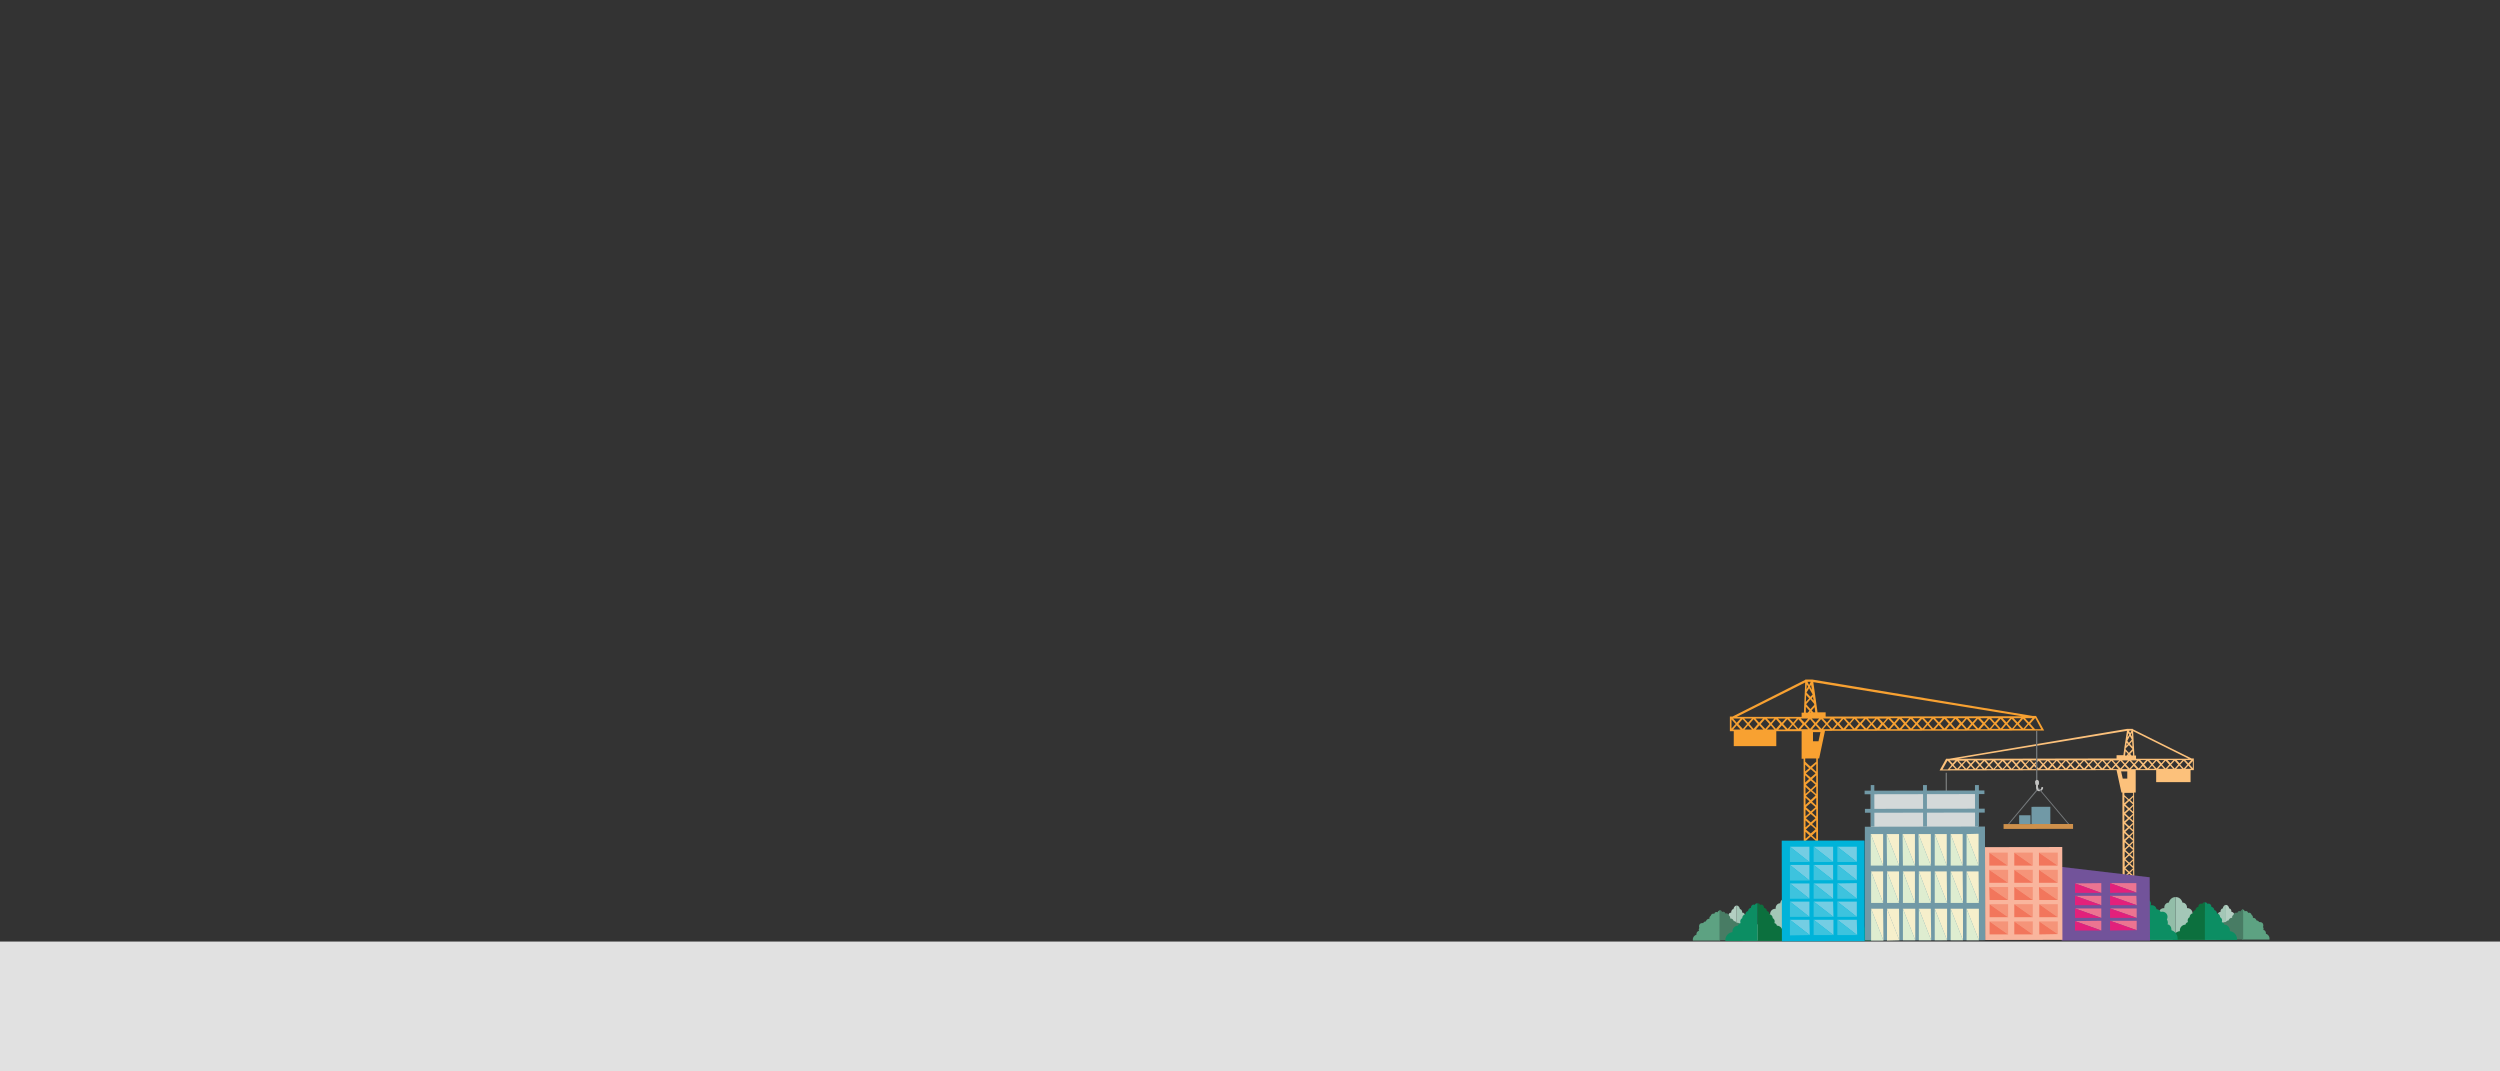 <?xml version="1.0" encoding="utf-8"?>
<!-- Generator: Adobe Illustrator 20.1.0, SVG Export Plug-In . SVG Version: 6.00 Build 0)  -->
<svg version="1.1" xmlns="http://www.w3.org/2000/svg" xmlns:xlink="http://www.w3.org/1999/xlink" x="0px" y="0px"
	 viewBox="0 0 770 330" style="enable-background:new 0 0 770 330;" xml:space="preserve">
<rect x="0" y="0" width="770" height="330" fill="#333333" stroke="none"/>
<style type="text/css">
	.st0{fill:#808080;}
	.st1{fill:#B8B8B8;}
	.st2{fill:#A9A9A9;}
	.st3{fill:#B3B3B3;}
	.st4{fill:#CCCCCC;}
	.st5{fill:#ABABAB;}
	.st6{fill:#999999;}
	.st7{fill:#BFBFBF;}
	.st8{fill:#A7A7A7;}
	.st9{fill:none;stroke:#999999;stroke-width:0.422;}
	.st10{fill:none;stroke:#999999;stroke-width:0.422;stroke-linecap:round;}
	.st11{fill:none;stroke:#B3B3B3;stroke-width:0.422;}
	.st12{fill:none;stroke:#B3B3B3;stroke-width:0.422;stroke-linecap:round;}
	.st13{fill:#FFFFFF;}
	.st14{fill:#E6E6E7;}
	.st15{fill:none;stroke:#CCCCCC;stroke-width:0.844;stroke-linecap:round;stroke-linejoin:round;}
	.st16{fill:none;stroke:#CCCCCC;stroke-width:1.266;}
	.st17{fill:none;stroke:#CCCCCC;stroke-width:1.266;stroke-linecap:round;stroke-linejoin:round;}
	.st18{fill:#6D6E71;}
	.st19{fill:#FFE539;}
	.st20{fill:#BCBEC0;}
	.st21{fill:#FFF0A4;}
	.st22{fill:#A81D16;}
	.st23{fill:#6D0803;}
	.st24{fill:#560803;}
	.st25{fill:#ED1C24;}
	.st26{fill:#353535;}
	.st27{fill:#4D4D4D;}
	.st28{fill:#666666;}
	.st29{fill:#E1E1E1;}
	.st30{fill:#005399;}
	.st31{fill:#DFD7D0;}
	.st32{fill:#D8CFC6;}
	.st33{fill:#A7937E;}
	.st34{fill:#B0D0DC;}
	.st35{fill:#A7A9AC;}
	.st36{fill:#253F53;}
	.st37{fill:#408CAA;}
	.st38{fill:#808285;}
	.st39{fill:#D7FFFF;}
	.st40{fill:#FCC17B;}
	.st41{fill:#8E9191;}
	.st42{fill:#75797B;}
	.st43{fill:#C2C2C1;}
	.st44{fill:#52575A;}
	.st45{fill:#CE904B;}
	.st46{fill:#A4C7B7;}
	.st47{fill:#92BDA8;}
	.st48{fill:#B3CFC2;}
	.st49{fill:#5DA282;}
	.st50{fill:#487C64;}
	.st51{fill:#0C703E;}
	.st52{fill:#0C8E63;}
	.st53{fill:#72539A;}
	.st54{fill:#EC7491;}
	.st55{fill:#E3207B;}
	.st56{fill:#F9B59D;}
	.st57{fill:#F59479;}
	.st58{fill:#F2765C;}
	.st59{fill:#D4D9D9;}
	.st60{fill:#7199A6;}
	.st61{fill:#F6EFCB;}
	.st62{fill:#DEEDD0;}
	.st63{fill:#F8A131;}
	.st64{fill:#00B3D9;}
	.st65{fill:#74CDE3;}
	.st66{fill:#3DC3DE;}
</style>
<g id="Linjer_og_bakgrunnsfarge">
	<g>
		<polygon class="st29" points="0,310.2 0,330 770,330 770,310.2 770,290 0,290 		"/>
	</g>
</g>
<g id="Illustrasjoner">
	<g>
		<path class="st40" d="M651.4,286.9l-2.2,0l0,2.5l13.2,0l0-2.5l-2.2,0l0-1.7l-1.5,0l0-1.1l-1.3,0l-0.1-40l0.5,0l0-6.9l6.3,0l0,3.7
			l10.6,0l0-3.7l1,0l0-3.6l-0.7,0l-18.1-9l0-0.1l-1.8,0l0,0l-54.8,9.2l-0.9,0l-2,3.6l54.5-0.1l1.5,6.9l0.3,0l0.1,40l-1.1,0l0,1.1
			l-1.5,0L651.4,286.9z M653.3,237.6l1.9,0l0,2.2l-1.4,0L653.3,237.6z M655.7,229.5l1.1,1.2l-1.1,1.2l-1-1.1l0-0.3L655.7,229.5z
			 M654.9,229.7l0.1-0.9l0.4,0.4L654.9,229.7z M654.5,232.7l0.2-1.3l0.7,0.8l-0.4,0.5L654.5,232.7z M655.4,234.2l-0.9,1l-0.9-1
			l0.3,0L655.4,234.2z M655.7,232.5l0.1,0.1l-0.3,0L655.7,232.5z M655.9,234.3l1.1,1.2l-1.1,1.2l-1.1-1.2L655.9,234.3z M655.4,236.9
			l-1.9,0l0.9-1L655.4,236.9z M653.1,236.7l-1.1-1.2l1.1-1.2l1.1,1.2L653.1,236.7z M651.7,235.2l-0.9-1l1.9,0L651.7,235.2z
			 M650.7,236.9l0.9-1l0.9,1L650.7,236.9z M650.3,236.7l-1.1-1.2l1.1-1.2l1.1,1.2L650.3,236.7z M648.9,235.2l-0.9-1l1.9,0
			L648.9,235.2z M648,236.9l0.9-1l0.9,1L648,236.9z M647.5,236.7l-1.1-1.2l1.1-1.2l1.1,1.2L647.5,236.7z M646.1,235.2l-0.9-1l1.9,0
			L646.1,235.2z M645.2,236.9l0.9-1l0.9,1L645.2,236.9z M644.7,236.7l-1.1-1.2l1.1-1.2l1.1,1.2L644.7,236.7z M643.3,235.2l-0.9-1
			l1.9,0L643.3,235.2z M642.4,236.9l0.9-1l0.9,1L642.4,236.9z M641.9,236.7l-1.1-1.2l1.1-1.2l1.1,1.2L641.9,236.7z M640.5,235.2
			l-0.9-1l1.9,0L640.5,235.2z M639.6,236.9l0.9-1l0.9,1L639.6,236.9z M639.1,236.7l-1.1-1.2l1.1-1.2l1.1,1.2L639.1,236.7z
			 M637.7,235.2l-0.9-1l1.9,0L637.7,235.2z M636.8,236.9l0.9-1l0.9,1L636.8,236.9z M636.3,236.7l-1.1-1.2l1.1-1.2l1.1,1.2
			L636.3,236.7z M634.9,235.2l-0.9-1l1.9,0L634.9,235.2z M634,236.9l0.9-1l0.9,1L634,236.9z M633.5,236.7l-1.1-1.2l1.1-1.2l1.1,1.2
			L633.5,236.7z M632.1,235.2l-0.9-1l1.9,0L632.1,235.2z M631.2,236.9l0.9-1l0.9,1L631.2,236.9z M630.7,236.7l-1.1-1.2l1.1-1.2
			l1.1,1.2L630.7,236.7z M629.3,235.2l-0.9-1l1.9,0L629.3,235.2z M628.4,236.9l0.9-1l0.9,1L628.4,236.9z M627.9,236.7l-1.1-1.2
			l1.1-1.2l1.1,1.2L627.9,236.7z M626.5,235.2l-0.9-1l1.9,0L626.5,235.2z M625.6,236.9l0.9-1l0.9,1L625.6,236.9z M625.1,236.7
			l-1.1-1.2l1.1-1.2l1.1,1.2L625.1,236.7z M623.8,235.2l-0.9-1l1.9,0L623.8,235.2z M622.8,236.9l0.9-1l0.9,1L622.8,236.9z
			 M622.4,236.8l-1.1-1.2l1.1-1.2l1.1,1.2L622.4,236.8z M621,235.2l-0.9-1l1.9,0L621,235.2z M620,236.9l0.9-1l0.9,1L620,236.9z
			 M619.6,236.8l-1.1-1.2l1.1-1.2l1.1,1.2L619.6,236.8z M618.2,235.2l-0.9-1l1.9,0L618.2,235.2z M617.2,236.9l0.9-1l0.9,1
			L617.2,236.9z M616.8,236.8l-1.1-1.2l1.1-1.2l1.1,1.2L616.8,236.8z M615.4,235.2l-0.9-1l1.9,0L615.4,235.2z M614.4,236.9l0.9-1
			l0.9,1L614.4,236.9z M614,236.8l-1.1-1.2l1.1-1.2l1.1,1.2L614,236.8z M612.6,235.2l-0.9-1l1.9,0L612.6,235.2z M611.7,236.9l0.9-1
			l0.9,1L611.7,236.9z M611.2,236.8l-1.1-1.2l1.1-1.2l1.1,1.2L611.2,236.8z M609.8,235.2l-0.9-1l1.9,0L609.8,235.2z M608.9,236.9
			l0.9-1l0.9,1L608.9,236.9z M608.4,236.8l-1.1-1.2l1.1-1.2l1.1,1.2L608.4,236.8z M607,235.2l-0.9-1l1.9,0L607,235.2z M606.1,236.9
			l0.9-1l0.9,1L606.1,236.9z M605.6,236.8l-1.1-1.2l1.1-1.2l1.1,1.2L605.6,236.8z M604.2,235.3l-0.9-1l1.9,0L604.2,235.3z
			 M603.3,236.9l0.9-1l0.9,1L603.3,236.9z M600.5,236.9l0.9-1l0.9,1L600.5,236.9z M601.1,235.6l-1.2,1.4l-1.6,0l1.5-2.7l0.1,0
			L601.1,235.6z M602.3,234.2l-0.9,1l-0.9-1L602.3,234.2z M602.8,234.4l1.1,1.2l-1.1,1.2l-1.1-1.2L602.8,234.4z M655.1,225.1
			l-0.8,5.2l0,0l0,0l-0.3,2.3l-2.1,0l0,1l-48.8,0.1L655.1,225.1z M656,226.7l0.6,1.1l-0.9,1l-0.5-0.6L656,226.7z M655.5,225.8
			l0.3,0.5l-0.5,0.8L655.5,225.8z M656.5,225l-0.4,0.8l-0.4-0.7l0,0L656.5,225z M656.7,226.9l-0.4-0.6l0.3-0.6L656.7,226.9z
			 M656.8,230l-0.8-0.9l0.7-0.8L656.8,230z M657,232.7l-0.5,0l-0.4-0.5l0.8-0.9L657,232.7z M657.5,234.2l0.7,0l-0.9,1l-0.9-1
			L657.5,234.2z M674.1,233.7l-16.2,0l0-1l-0.5,0l-0.4-7.5L674.1,233.7z M661,234.1l-0.9,1l-0.9-1L661,234.1z M663.8,234.1l-0.9,1
			l-0.9-1L663.8,234.1z M666.6,234.1l-0.9,1l-0.9-1L666.6,234.1z M669.4,234.1l-0.9,1l-0.9-1L669.4,234.1z M672.2,234.1l-0.9,1
			l-0.9-1L672.2,234.1z M674.9,234.1l-0.9,1l-0.9-1L674.9,234.1z M675.4,236.6l-1-1.1l1-1.1L675.4,236.6z M673.1,236.8l0.9-1l0.9,1
			L673.1,236.8z M672.6,236.7l-1.1-1.2l1.1-1.2l1.1,1.2L672.6,236.7z M670.3,236.8l0.9-1l0.9,1L670.3,236.8z M669.8,236.7l-1.1-1.2
			l1.1-1.2l1.1,1.2L669.8,236.7z M667.5,236.8l0.9-1l0.9,1L667.5,236.8z M667,236.7l-1.1-1.2l1.1-1.2l1.1,1.2L667,236.7z
			 M664.7,236.8l0.9-1l0.9,1L664.7,236.8z M664.2,236.7l-1.1-1.2l1.1-1.2l1.1,1.2L664.2,236.7z M661.9,236.8l0.9-1l0.9,1
			L661.9,236.8z M661.5,236.7l-1.1-1.2l1.1-1.2l1.1,1.2L661.5,236.7z M659.1,236.9l0.9-1l0.9,1L659.1,236.9z M658.7,236.7l-1.1-1.2
			l1.1-1.2l1.1,1.2L658.7,236.7z M656.3,236.9l0.9-1l0.9,1L656.3,236.9z M657,281.3l-1.2,1.1l-1.2-1.1l1.2-1.1L657,281.3z
			 M656.1,280l0.9-0.9l0,1.7L656.1,280z M655.8,279.6l-1.2-1.1l1.2-1.1l1.2,1.1L655.8,279.6z M656.1,277.2l0.9-0.9l0,1.7
			L656.1,277.2z M655.8,276.9l-1.2-1.1l1.2-1.1l1.2,1.1L655.8,276.9z M656.1,274.4l0.9-0.9l0,1.7L656.1,274.4z M655.8,274.1
			l-1.2-1.1l1.2-1.1l1.2,1.1L655.8,274.1z M656.1,271.6l0.9-0.9l0,1.7L656.1,271.6z M655.8,271.3l-1.2-1.1l1.2-1.1l1.2,1.1
			L655.8,271.3z M656.1,268.8l0.9-0.9l0,1.7L656.1,268.8z M655.8,268.5l-1.2-1.1l1.2-1.1l1.2,1.1L655.8,268.5z M656.1,266l0.9-0.9
			l0,1.7L656.1,266z M655.8,265.7l-1.2-1.1l1.2-1.1l1.2,1.1L655.8,265.7z M656.1,263.2l0.9-0.9l0,1.7L656.1,263.2z M655.8,262.9
			l-1.2-1.1l1.2-1.1l1.2,1.1L655.8,262.9z M656.1,260.4l0.9-0.9l0,1.7L656.1,260.4z M655.8,260.1l-1.2-1.1l1.2-1.1l1.2,1.1
			L655.8,260.1z M656.1,257.6l0.9-0.9l0,1.7L656.1,257.6z M655.8,257.3l-1.2-1.1l1.2-1.1l1.2,1.1L655.8,257.3z M656.1,254.8l0.9-0.9
			l0,1.7L656.1,254.8z M655.8,254.5l-1.2-1.1l1.2-1.1l1.2,1.1L655.8,254.5z M656.1,252l0.9-0.9l0,1.7L656.1,252z M655.8,251.7
			l-1.2-1.1l1.2-1.1l1.2,1.1L655.8,251.7z M656.1,249.2l0.9-0.9l0,1.7L656.1,249.2z M655.8,248.9l-1.2-1.1l1.2-1.1l1.2,1.1
			L655.8,248.9z M656.1,246.4l0.9-0.9l0,1.7L656.1,246.4z M657.1,283.6l-1-0.9l0.9-0.9L657.1,283.6z M654.9,283.9l0.9-0.9l0.9,0.9
			L654.9,283.9z M654.4,281.8l1.1,1l-1.1,1L654.4,281.8z M654.4,279l1.1,1l-1.1,1L654.4,279z M654.4,276.2l1.1,1l-1.1,1L654.4,276.2
			z M654.4,273.4l1.1,1l-1.1,1L654.4,273.4z M654.4,270.6l1.1,1l-1.1,1L654.4,270.6z M654.4,267.8l1.1,1l-1.1,1L654.4,267.8z
			 M654.4,265l1.1,1l-1.1,1L654.4,265z M654.4,262.2l1.1,1l-1.1,1L654.4,262.2z M654.4,259.4l1.1,1l-1.1,1L654.4,259.4z
			 M654.3,256.6l1.1,1l-1.1,1L654.3,256.6z M654.3,253.8l1.1,1l-1.1,1L654.3,253.8z M654.3,251l1.1,1l-1.1,1L654.3,251z
			 M654.3,248.2l1.1,1l-1.1,1L654.3,248.2z M654.3,245.4l1.1,1l-1.1,1L654.3,245.4z M654.3,244.2l2.7,0l0,0.8l-1.3,1.2l-1.4-1.3
			l0,0.1L654.3,244.2z"/>
		
			<rect x="599.3" y="238" transform="matrix(1 -1.470051e-03 1.470051e-03 1 -0.365 0.881)" class="st41" width="0.3" height="21.6"/>
		<polygon class="st42" points="608.7,274 609,273.8 599.1,262.1 598.9,262.3 		"/>
		<g>
			<path class="st43" d="M600.1,260.1c0-0.3-0.3-0.6-0.6-0.6c-0.3,0-0.6,0.3-0.6,0.6l0,0.9l1.2,0L600.1,260.1z"/>
			<path class="st43" d="M598.8,263.1c0.6,0,1.1-0.5,1.1-1.1l0-1.3c0-0.2-0.1-0.3-0.3-0.3c-0.2,0-0.3,0.1-0.3,0.3l0,1.3
				c0,0.3-0.2,0.5-0.5,0.5c-0.3,0-0.5-0.2-0.5-0.5c0-0.2-0.1-0.3-0.3-0.3c-0.2,0-0.3,0.1-0.3,0.3
				C597.7,262.7,598.2,263.1,598.8,263.1"/>
			<path class="st42" d="M589.3,274c0,0,0.1,0,0.1-0.1l9.8-11.7c0.1-0.1,0-0.2,0-0.2c-0.1-0.1-0.2,0-0.2,0l-9.8,11.7
				C589.1,273.9,589.1,273.9,589.3,274C589.2,274,589.2,274,589.3,274"/>
			
				<rect x="601.7" y="270.7" transform="matrix(1 -1.628174e-03 1.628174e-03 1 -0.442 0.983)" class="st44" width="3.6" height="2.8"/>
			
				<rect x="595.3" y="268" transform="matrix(1 -1.650917e-03 1.650917e-03 1 -0.446 0.988)" class="st44" width="6" height="5.5"/>
			
				<rect x="588.1" y="273.6" transform="matrix(1 -1.638560e-03 1.638560e-03 1 -0.449 0.982)" class="st45" width="22.1" height="1.5"/>
			<path class="st46" d="M550.4,289.7l0-13.2c0,0-0.1,0-0.1,0c-1,0-1.9,0.8-2,1.7c-0.8,0-1.4,0.7-1.4,1.5c0,0.1,0,0.2,0,0.2
				c0,0-0.1,0-0.1,0c-0.9,0-1.6,0.7-1.6,1.6c0,0,0,0,0,0.1c-1.2,0.2-2.2,1.2-2.4,2.5c-1.3,0.2-2.4,1.1-2.9,2.3
				c-1.7,0.3-3,1.6-3.2,3.3L550.4,289.7z"/>
			<path class="st47" d="M550.4,289.7l0-13.2c0,0,0.1,0,0.1,0c1,0,1.8,0.8,2,1.7c0.8,0,1.4,0.7,1.4,1.5c0,0.1,0,0.2,0,0.2
				c0.1,0,0.1,0,0.1,0c0.9,0,1.6,0.7,1.6,1.6c0,0,0,0,0,0.1c1.2,0.2,2.2,1.2,2.4,2.5c1.3,0.2,2.5,1.1,2.9,2.3c1.7,0.2,3,1.6,3.2,3.2
				L550.4,289.7z"/>
			<path class="st48" d="M534.9,287.5l0-8.6h0c-0.5,0-0.9,0.5-1,1.1c-0.4,0-0.7,0.5-0.7,1c0,0.1,0,0.1,0,0.1c0,0,0,0-0.1,0
				c-0.5,0-0.8,0.5-0.8,1.1v0c-0.6,0.2-1.1,0.8-1.2,1.6c-0.7,0.1-1.2,0.7-1.5,1.5c-0.8,0.2-1.5,1-1.6,2.1L534.9,287.5z"/>
			<path class="st46" d="M534.9,287.5l0-8.6c0,0,0,0,0,0c0.5,0,0.9,0.5,1,1.1c0.4,0,0.7,0.5,0.7,1c0,0.1,0,0.1,0,0.1
				c0,0,0.1,0,0.1,0c0.5,0,0.8,0.5,0.8,1.1c0,0,0,0,0,0c0.6,0.2,1.1,0.8,1.2,1.6c0.7,0.1,1.2,0.7,1.5,1.5c0.8,0.2,1.5,1,1.6,2.1
				L534.9,287.5z"/>
			<path class="st49" d="M522.5,287.9c0-0.1,0-0.1,0-0.2c0-0.5,0.3-0.9,0.8-1c0-0.1-0.1-0.2-0.1-0.3c0-0.2,0.1-0.5,0.2-0.6
				c-0.1-0.1-0.1-0.3-0.1-0.5c0-0.6,0.4-1,1-1c0.1,0,0.2,0,0.3,0c0.1-0.3,0.4-0.5,0.8-0.5c0.1-0.4,0.5-0.8,0.9-0.8
				c0.1,0,0.1,0,0.2,0c0-0.1,0-0.1,0-0.2c0-0.3,0.1-0.5,0.4-0.7c0.1-0.4,0.4-0.7,0.8-0.7c0.1,0,0.2,0,0.3,0.1c0-0.3,0.3-0.6,0.6-0.6
				c0.1,0,0.3,0,0.4,0.1c0.1-0.3,0.4-0.6,0.8-0.6h0l0,9.3l-8.4,0c0,0,0-0.1,0-0.1C521.3,288.8,521.8,288.1,522.5,287.9"/>
			<path class="st50" d="M536.9,287.8c0-0.1,0-0.1,0-0.2c0-0.5-0.3-0.9-0.8-1c0-0.1,0.1-0.2,0.1-0.3c0-0.2-0.1-0.5-0.2-0.6
				c0.1-0.1,0.1-0.3,0.1-0.5c0-0.6-0.4-1-1-1c-0.1,0-0.2,0-0.3,0c-0.1-0.3-0.4-0.5-0.8-0.5c-0.1-0.4-0.5-0.8-0.9-0.8
				c-0.1,0-0.1,0-0.2,0c0-0.1,0-0.1,0-0.2c0-0.3-0.1-0.5-0.4-0.7c-0.1-0.4-0.4-0.7-0.8-0.7c-0.1,0-0.2,0-0.3,0.1
				c0-0.3-0.3-0.6-0.6-0.6c-0.1,0-0.3,0-0.4,0.1c-0.1-0.3-0.4-0.6-0.8-0.6h0l0,9.3l8.4,0c0,0,0-0.1,0-0.1
				C538.2,288.8,537.6,288.1,536.9,287.8"/>
			<path class="st51" d="M541.3,278.2L541.3,278.2c0.4,0,0.7,0.2,0.8,0.5c0.1,0,0.2-0.1,0.3-0.1c0.5,0,0.9,0.4,0.9,0.9
				c0,0,0,0.1,0,0.1c0.5,0.1,0.9,0.5,0.9,1c0.5,0.1,0.8,0.5,0.8,1c0.6,0.1,1,0.6,1,1.2c0,0,0,0,0,0c0.4,0.2,0.6,0.6,0.6,1
				c0,0.2,0,0.3-0.1,0.5c0.4,0.1,0.7,0.4,0.8,0.8h0c0.9,0,1.7,0.8,1.7,1.7c0,0.1,0,0.2,0,0.3c1.2,0.1,2.2,1.2,2.2,2.4
				c0,0.1,0,0.2,0,0.3l-9.9,0L541.3,278.2z"/>
			<path class="st52" d="M541.3,278.2L541.3,278.2c-0.4,0-0.7,0.2-0.8,0.5c-0.1,0-0.2-0.1-0.3-0.1c-0.5,0-0.9,0.4-0.9,0.9
				c0,0,0,0.1,0,0.1c-0.5,0.1-0.9,0.5-0.9,1c-0.5,0.1-0.8,0.5-0.8,1c-0.6,0.1-1,0.6-1,1.2c0,0,0,0,0,0c-0.4,0.2-0.6,0.6-0.6,1
				c0,0.2,0,0.3,0.1,0.5c-0.4,0.1-0.7,0.4-0.8,0.8c0,0,0,0,0,0c-0.9,0-1.7,0.8-1.7,1.7c0,0.1,0,0.2,0,0.3c-1.2,0.1-2.2,1.2-2.2,2.4
				c0,0.1,0,0.2,0,0.3l9.9,0L541.3,278.2z"/>
			<path class="st52" d="M551.6,286.7c0-0.1,0-0.2,0-0.3c0-0.7,0.5-1.4,1.2-1.6c-0.1-0.2-0.1-0.4-0.1-0.5c0-0.4,0.1-0.7,0.3-1
				c-0.1-0.2-0.2-0.5-0.2-0.8c0-0.9,0.7-1.6,1.6-1.6c0.2,0,0.3,0,0.5,0.1c0.2-0.5,0.7-0.8,1.3-0.9c0.1-0.7,0.7-1.2,1.5-1.2
				c0.1,0,0.2,0,0.3,0c0-0.1-0.1-0.2-0.1-0.4c0-0.5,0.2-0.9,0.6-1.1c0.1-0.6,0.6-1.1,1.3-1.1c0.2,0,0.4,0.1,0.5,0.1
				c0-0.5,0.4-0.9,0.9-0.9c0.2,0,0.4,0.1,0.6,0.2c0.2-0.5,0.6-0.9,1.2-0.9h0l0,14.8l-13.4,0c0-0.1,0-0.1,0-0.2
				C549.7,288.2,550.5,287.1,551.6,286.7"/>
			<path class="st51" d="M574.5,286.7c0-0.1,0-0.2,0-0.3c0-0.7-0.5-1.4-1.2-1.5c0.1-0.2,0.1-0.4,0.1-0.5c0-0.4-0.1-0.7-0.3-1
				c0.1-0.2,0.2-0.5,0.2-0.8c0-0.9-0.7-1.6-1.6-1.6c-0.2,0-0.3,0-0.5,0.1c-0.2-0.5-0.7-0.8-1.3-0.9c-0.1-0.7-0.7-1.2-1.5-1.2
				c-0.1,0-0.2,0-0.3,0c0-0.1,0.1-0.2,0.1-0.4c0-0.5-0.2-0.9-0.6-1.1c-0.1-0.6-0.6-1.1-1.3-1.1c-0.2,0-0.4,0.1-0.5,0.1
				c0-0.5-0.4-0.9-0.9-0.9c-0.2,0-0.4,0.1-0.6,0.2c-0.2-0.5-0.6-0.9-1.2-0.9h0l0,14.8l13.4,0c0-0.1,0-0.1,0-0.2
				C576.4,288.1,575.6,287.1,574.5,286.7"/>
			<path class="st46" d="M670.1,289.5l0-13.2c0,0,0.1,0,0.1,0c1,0,1.8,0.8,2,1.7c0.8,0,1.4,0.7,1.4,1.5c0,0.1,0,0.2,0,0.2
				c0,0,0.1,0,0.1,0c0.9,0,1.6,0.7,1.6,1.6c0,0,0,0,0,0.1c1.2,0.2,2.2,1.2,2.4,2.5c1.3,0.2,2.5,1.1,2.9,2.3c1.7,0.2,3,1.6,3.2,3.2
				L670.1,289.5z"/>
			<path class="st47" d="M670.1,289.5l0-13.2c0,0-0.1,0-0.1,0c-1,0-1.8,0.8-2,1.7c-0.8,0-1.4,0.7-1.4,1.5c0,0.1,0,0.2,0,0.2
				c0,0-0.1,0-0.1,0c-0.9,0-1.6,0.7-1.6,1.6c0,0,0,0,0,0.1c-1.2,0.2-2.2,1.2-2.4,2.5c-1.3,0.2-2.4,1.1-2.9,2.3
				c-1.7,0.3-3,1.6-3.2,3.3L670.1,289.5z"/>
			<path class="st48" d="M685.6,287.3l0-8.6l0,0c0.5,0,0.9,0.5,1,1.1c0.4,0,0.7,0.5,0.7,1c0,0.1,0,0.1,0,0.1c0,0,0,0,0.1,0
				c0.5,0,0.8,0.5,0.8,1.1v0c0.6,0.2,1.1,0.8,1.2,1.6c0.7,0.1,1.3,0.7,1.5,1.5c0.8,0.2,1.5,1,1.6,2.1L685.6,287.3z"/>
			<path class="st46" d="M685.6,287.3l0-8.6h0c-0.5,0-0.9,0.5-1,1.1c-0.4,0-0.7,0.5-0.7,1c0,0.1,0,0.1,0,0.1c0,0-0.1,0-0.1,0
				c-0.5,0-0.8,0.5-0.8,1.1c0,0,0,0,0,0c-0.6,0.2-1.1,0.8-1.2,1.6c-0.7,0.1-1.2,0.7-1.5,1.5c-0.8,0.2-1.5,1-1.6,2.1L685.6,287.3z"/>
			<path class="st49" d="M697.9,287.6c0-0.1,0-0.1,0-0.2c0-0.5-0.3-0.9-0.8-1c0-0.1,0.1-0.2,0.1-0.3c0-0.2-0.1-0.5-0.2-0.6
				c0.1-0.1,0.1-0.3,0.1-0.5c0-0.6-0.4-1-1-1c-0.1,0-0.2,0-0.3,0c-0.1-0.3-0.5-0.5-0.8-0.5c-0.1-0.4-0.5-0.8-0.9-0.8
				c-0.1,0-0.1,0-0.2,0c0-0.1,0-0.1,0-0.2c0-0.3-0.1-0.5-0.4-0.7c-0.1-0.4-0.4-0.7-0.8-0.7c-0.1,0-0.2,0-0.3,0.1
				c0-0.3-0.3-0.6-0.6-0.6c-0.1,0-0.3,0-0.4,0.1c-0.1-0.3-0.4-0.6-0.8-0.6l0,0l0,9.3l8.4,0c0,0,0-0.1,0-0.1
				C699.1,288.5,698.6,287.8,697.9,287.6"/>
			<path class="st50" d="M683.5,287.6c0-0.1,0-0.1,0-0.2c0-0.5,0.3-0.9,0.8-1c0-0.1-0.1-0.2-0.1-0.3c0-0.2,0.1-0.5,0.2-0.6
				c-0.1-0.1-0.1-0.3-0.1-0.5c0-0.6,0.4-1,1-1c0.1,0,0.2,0,0.3,0c0.1-0.3,0.4-0.5,0.8-0.5c0.1-0.4,0.5-0.8,0.9-0.8
				c0.1,0,0.1,0,0.2,0c0-0.1,0-0.1,0-0.2c0-0.3,0.1-0.5,0.4-0.7c0.1-0.4,0.4-0.7,0.8-0.7c0.1,0,0.2,0,0.4,0.1c0-0.3,0.3-0.6,0.6-0.6
				c0.1,0,0.3,0,0.4,0.1c0.1-0.3,0.4-0.6,0.8-0.6l0,0l0,9.3l-8.4,0c0,0,0-0.1,0-0.1C682.3,288.5,682.8,287.9,683.5,287.6"/>
			<path class="st51" d="M679.1,277.9L679.1,277.9c-0.4,0-0.7,0.2-0.8,0.5c-0.1,0-0.2-0.1-0.3-0.1c-0.5,0-0.9,0.4-0.9,0.9
				c0,0,0,0.1,0,0.1c-0.5,0.1-0.9,0.5-0.9,1c-0.5,0.1-0.8,0.5-0.8,1c-0.6,0.1-1,0.6-1,1.2c0,0,0,0,0,0c-0.4,0.2-0.6,0.6-0.6,1
				c0,0.2,0,0.3,0.1,0.5c-0.4,0.1-0.7,0.4-0.8,0.8l0,0c-0.9,0-1.7,0.8-1.7,1.7c0,0.1,0,0.2,0,0.3c-1.2,0.1-2.2,1.2-2.2,2.4
				c0,0.1,0,0.2,0,0.3l10,0L679.1,277.9z"/>
			<path class="st52" d="M679.1,277.9L679.1,277.9c0.4,0,0.7,0.2,0.8,0.5c0.1,0,0.2-0.1,0.3-0.1c0.5,0,0.9,0.4,0.9,0.9
				c0,0,0,0.1,0,0.1c0.5,0.1,0.9,0.5,0.9,1c0.5,0.1,0.8,0.5,0.8,1c0.6,0.1,1,0.6,1,1.2c0,0,0,0,0,0c0.4,0.2,0.6,0.6,0.6,1
				c0,0.2,0,0.3-0.1,0.5c0.4,0.1,0.7,0.4,0.8,0.8h0c0.9,0,1.7,0.8,1.7,1.7c0,0.1,0,0.2,0,0.3c1.2,0.1,2.2,1.2,2.2,2.4
				c0,0.1,0,0.2,0,0.3l-9.9,0L679.1,277.9z"/>
			<path class="st52" d="M668.8,286.5c0-0.1,0-0.2,0-0.3c0-0.7-0.5-1.4-1.2-1.5c0.1-0.2,0.1-0.4,0.1-0.5c0-0.4-0.1-0.7-0.3-1
				c0.1-0.2,0.2-0.5,0.2-0.8c0-0.9-0.7-1.6-1.6-1.6c-0.2,0-0.3,0-0.5,0.1c-0.2-0.5-0.7-0.8-1.3-0.9c-0.1-0.7-0.7-1.2-1.5-1.2
				c-0.1,0-0.2,0-0.3,0c0-0.1,0.1-0.2,0.1-0.4c0-0.5-0.2-0.9-0.6-1.1c-0.1-0.6-0.6-1.1-1.3-1.1c-0.2,0-0.4,0.1-0.6,0.1
				c0-0.5-0.4-0.9-0.9-0.9c-0.2,0-0.4,0.1-0.6,0.2c-0.2-0.5-0.6-0.9-1.2-0.9h0l0,14.8l13.4,0c0-0.1,0-0.1,0-0.2
				C670.8,288,670,286.9,668.8,286.5"/>
			<path class="st51" d="M646,286.6c0-0.1,0-0.2,0-0.3c0-0.7,0.5-1.4,1.2-1.6c-0.1-0.2-0.1-0.4-0.1-0.5c0-0.4,0.1-0.7,0.3-1
				c-0.1-0.2-0.2-0.5-0.2-0.8c0-0.9,0.7-1.6,1.6-1.6c0.2,0,0.3,0,0.5,0.1c0.2-0.5,0.7-0.8,1.3-0.9c0.1-0.7,0.7-1.2,1.5-1.2
				c0.1,0,0.2,0,0.3,0c0-0.1-0.1-0.2-0.1-0.4c0-0.5,0.2-0.9,0.6-1.1c0.1-0.6,0.6-1.1,1.3-1.1c0.2,0,0.4,0.1,0.5,0.1
				c0-0.5,0.4-0.9,0.9-0.9c0.2,0,0.4,0.1,0.6,0.2c0.2-0.5,0.6-0.9,1.2-0.9h0l0,14.8l-13.4,0c0-0.1,0-0.1,0-0.2
				C644,288,644.8,287,646,286.6"/>
			<polygon class="st53" points="635,289.7 662.2,289.7 662.1,270.2 634.9,267 			"/>
			<polygon class="st54" points="658,274.9 658,272 649.9,272 			"/>
			<polygon class="st54" points="647.2,275 647.2,272 639.1,272.1 			"/>
			<polygon class="st54" points="658.1,278.8 658,275.9 649.9,275.9 			"/>
			<polygon class="st54" points="647.2,278.8 647.2,275.9 639.1,275.9 			"/>
			<polygon class="st54" points="658.1,282.7 658.1,279.8 649.9,279.8 			"/>
			<polygon class="st54" points="647.2,282.7 647.2,279.8 639.1,279.8 			"/>
			<polygon class="st54" points="658.1,286.5 658.1,283.6 649.9,283.6 			"/>
			<polygon class="st54" points="647.2,286.6 647.2,283.6 639.1,283.7 			"/>
			<polygon class="st55" points="658,274.9 649.9,275 649.9,272 			"/>
			<polygon class="st55" points="647.2,275 639.1,275 639.1,272.1 			"/>
			<polygon class="st55" points="658.1,278.8 649.9,278.8 649.9,275.9 			"/>
			<polygon class="st55" points="647.2,278.8 639.1,278.8 639.1,275.9 			"/>
			<polygon class="st55" points="658.1,282.7 649.9,282.7 649.9,279.8 			"/>
			<polygon class="st55" points="647.2,282.7 639.1,282.7 639.1,279.8 			"/>
			<polygon class="st55" points="658.1,286.5 649.9,286.6 649.9,283.6 			"/>
			<polygon class="st55" points="647.2,286.6 639.1,286.6 639.1,283.7 			"/>
			
				<rect x="611.4" y="260.9" transform="matrix(1 -1.646247e-03 1.646247e-03 1 -0.452 1.026)" class="st56" width="23.8" height="28.6"/>
			<polygon class="st57" points="633.8,266.6 633.8,262.6 628,262.6 			"/>
			<polygon class="st57" points="626.1,266.6 626.1,262.6 620.4,262.6 			"/>
			<polygon class="st57" points="618.4,266.6 618.4,262.6 612.7,262.6 			"/>
			<polygon class="st57" points="633.8,271.9 633.8,267.9 628,267.9 			"/>
			<polygon class="st57" points="626.1,271.9 626.1,267.9 620.4,267.9 			"/>
			<polygon class="st57" points="618.5,271.9 618.5,267.9 612.7,267.9 			"/>
			<polygon class="st57" points="633.8,277.2 633.8,273.2 628,273.2 			"/>
			<polygon class="st57" points="626.1,277.2 626.1,273.2 620.4,273.2 			"/>
			<polygon class="st57" points="618.5,277.2 618.5,273.2 612.7,273.2 			"/>
			<polygon class="st57" points="633.8,282.5 633.8,278.5 628.1,278.5 			"/>
			<polygon class="st57" points="626.1,282.5 626.1,278.5 620.4,278.5 			"/>
			<polygon class="st57" points="618.5,282.5 618.5,278.5 612.8,278.5 			"/>
			<polygon class="st57" points="633.8,287.7 633.8,283.8 628.1,283.8 			"/>
			<polygon class="st57" points="626.1,287.8 626.1,283.8 620.4,283.8 			"/>
			<polygon class="st57" points="618.5,287.8 618.5,283.8 612.8,283.8 			"/>
			<polygon class="st58" points="633.8,266.6 628,266.6 628,262.6 			"/>
			<polygon class="st58" points="626.1,266.6 620.4,266.6 620.4,262.6 			"/>
			<polygon class="st58" points="618.4,266.6 612.7,266.6 612.7,262.6 			"/>
			<polygon class="st58" points="633.8,271.9 628,271.9 628,267.9 			"/>
			<polygon class="st58" points="626.1,271.9 620.4,271.9 620.4,267.9 			"/>
			<polygon class="st58" points="618.5,271.9 612.7,271.9 612.7,267.9 			"/>
			<polygon class="st58" points="633.8,277.2 628.1,277.2 628,273.2 			"/>
			<polygon class="st58" points="626.1,277.2 620.4,277.2 620.4,273.2 			"/>
			<polygon class="st58" points="618.5,277.2 612.8,277.2 612.7,273.2 			"/>
			<polygon class="st58" points="633.8,282.5 628.1,282.5 628.1,278.5 			"/>
			<polygon class="st58" points="626.1,282.5 620.4,282.5 620.4,278.5 			"/>
			<polygon class="st58" points="618.5,282.5 612.8,282.5 612.8,278.5 			"/>
			<polygon class="st58" points="633.8,287.7 628.1,287.8 628.1,283.8 			"/>
			<polygon class="st58" points="626.1,287.8 620.4,287.8 620.4,283.8 			"/>
			<polygon class="st58" points="618.5,287.8 612.8,287.8 612.8,283.8 			"/>
			
				<rect x="576.2" y="243.9" transform="matrix(1 -1.640717e-03 1.640717e-03 1 -0.409 0.973)" class="st59" width="33.1" height="11.5"/>
			
				<rect x="576.2" y="241.8" transform="matrix(1 -1.601706e-03 1.601706e-03 1 -0.397 0.924)" class="st60" width="1.1" height="12.8"/>
			
				<rect x="592.3" y="241.8" transform="matrix(1 -1.594047e-03 1.594047e-03 1 -0.395 0.945)" class="st60" width="1.2" height="12.8"/>
			
				<rect x="574.4" y="249.1" transform="matrix(1 -1.637356e-03 1.637356e-03 1 -0.408 0.971)" class="st60" width="36.9" height="1.2"/>
			
				<rect x="574.3" y="243.5" transform="matrix(1 -1.641491e-03 1.641491e-03 1 -0.4 0.973)" class="st60" width="36.9" height="1.1"/>
			
				<rect x="608.3" y="241.8" transform="matrix(1 -1.605042e-03 1.605042e-03 1 -0.398 0.978)" class="st60" width="1.2" height="12.8"/>
			
				<rect x="574.4" y="254.6" transform="matrix(1 -1.640473e-03 1.640473e-03 1 -0.446 0.973)" class="st60" width="37" height="35"/>
			<polygon class="st61" points="580,266.6 580,256.9 576.2,256.9 			"/>
			<polygon class="st62" points="580,266.6 576.2,266.6 576.2,256.9 			"/>
			<polygon class="st61" points="584.9,266.6 584.9,256.9 581.1,256.9 			"/>
			<polygon class="st62" points="584.9,266.6 581.2,266.6 581.1,256.9 			"/>
			<polygon class="st61" points="589.8,266.6 589.8,256.9 586,256.9 			"/>
			<polygon class="st62" points="589.8,266.6 586.1,266.6 586,256.9 			"/>
			<polygon class="st61" points="594.7,266.6 594.7,256.9 590.9,256.9 			"/>
			<polygon class="st62" points="594.7,266.6 591,266.6 590.9,256.9 			"/>
			<polygon class="st61" points="599.6,266.6 599.6,256.9 595.9,256.9 			"/>
			<polygon class="st62" points="599.6,266.6 595.9,266.6 595.9,256.9 			"/>
			<polygon class="st61" points="604.5,266.6 604.5,256.9 600.8,256.9 			"/>
			<polygon class="st62" points="604.5,266.6 600.8,266.6 600.8,256.9 			"/>
			<polygon class="st61" points="609.4,266.6 609.4,256.8 605.7,256.9 			"/>
			<polygon class="st62" points="609.4,266.6 605.7,266.6 605.7,256.9 			"/>
			<polygon class="st61" points="580,278.1 580,268.4 576.3,268.4 			"/>
			<polygon class="st62" points="580,278.1 576.3,278.1 576.3,268.4 			"/>
			<polygon class="st61" points="584.9,278.1 584.9,268.4 581.2,268.4 			"/>
			<polygon class="st62" points="584.9,278.1 581.2,278.1 581.2,268.4 			"/>
			<polygon class="st61" points="589.8,278.1 589.8,268.4 586.1,268.4 			"/>
			<polygon class="st62" points="589.8,278.1 586.1,278.1 586.1,268.4 			"/>
			<polygon class="st61" points="594.7,278.1 594.7,268.4 591,268.4 			"/>
			<polygon class="st62" points="594.7,278.1 591,278.1 591,268.4 			"/>
			<polygon class="st61" points="599.7,278.1 599.6,268.4 595.9,268.4 			"/>
			<polygon class="st62" points="599.7,278.1 595.9,278.1 595.9,268.4 			"/>
			<polygon class="st61" points="604.6,278.1 604.5,268.4 600.8,268.4 			"/>
			<polygon class="st62" points="604.6,278.1 600.8,278.1 600.8,268.4 			"/>
			<polygon class="st61" points="609.5,278.1 609.4,268.4 605.7,268.4 			"/>
			<polygon class="st62" points="609.5,278.1 605.7,278.1 605.7,268.4 			"/>
			<polygon class="st61" points="580.1,289.7 580,279.9 576.3,279.9 			"/>
			<polygon class="st62" points="580.1,289.7 576.3,289.7 576.3,279.9 			"/>
			<polygon class="st61" points="585,289.6 584.9,279.9 581.2,279.9 			"/>
			<polygon class="st61" points="585,289.6 581.2,289.7 581.2,279.9 			"/>
			<polygon class="st61" points="589.9,289.6 589.9,279.9 586.1,279.9 			"/>
			<polygon class="st62" points="589.9,289.6 586.1,289.6 586.1,279.9 			"/>
			<polygon class="st61" points="594.8,289.6 594.7,279.9 591,279.9 			"/>
			<polygon class="st62" points="594.8,289.6 591,289.6 591,279.9 			"/>
			<polygon class="st61" points="599.7,289.6 599.7,279.9 595.9,279.9 			"/>
			<polygon class="st62" points="599.7,289.6 595.9,289.6 595.9,279.9 			"/>
			<polygon class="st61" points="604.6,289.6 604.6,279.9 600.8,279.9 			"/>
			<polygon class="st62" points="604.6,289.6 600.8,289.6 600.8,279.9 			"/>
			<polygon class="st61" points="609.5,289.6 609.5,279.9 605.7,279.9 			"/>
			<polygon class="st62" points="609.5,289.6 605.7,289.6 605.7,279.9 			"/>
			
				<rect x="627.1" y="225.1" transform="matrix(1 -1.676981e-03 1.676981e-03 1 -0.389 1.052)" class="st42" width="0.4" height="15.2"/>
			<polygon class="st42" points="618.5,254.2 618.3,254 627.7,242.7 628,242.9 			"/>
			<path class="st63" d="M563.2,284.5l-1.8,0l0-1.4l-1.4,0l-0.1-49.5l0.4,0l1.8-8.5l67.5-0.1l-2.5-4.5l-1.1,0l-67.8-11.2l0,0l-2.2,0
				l0,0.1l-22.4,11.3l-0.8,0l0,4.5l1.2,0l0,4.6l13.1,0l0-4.6l7.8,0l0,8.5l0.6,0l0.1,49.5l-1.6,0l0,1.4l-1.8,0l0,2.1l-2.7,0l0,3.1
				l16.4,0l0-3.1l-2.7,0L563.2,284.5z M560.1,228.3l-1.7,0l0-2.8l2.3,0L560.1,228.3z M558.7,216.7l0.1,0.4l-1.2,1.3l-1.3-1.5
				l1.3-1.5L558.7,216.7z M558,215.1l0.4-0.5l0.2,1.2L558,215.1z M558.5,219.4l-0.5-0.6l0.9-1l0.2,1.6L558.5,219.4z M560,221.3
				l0.3,0l-1.1,1.3l-1.2-1.3L560,221.3z M557.8,219.4l-0.3,0l0.2-0.2L557.8,219.4z M558.8,223l-1.3,1.5l-1.3-1.5l1.3-1.5L558.8,223z
				 M559.2,223.4l1.2,1.3l-2.3,0L559.2,223.4z M559.6,223l1.3-1.5l1.4,1.5l-1.3,1.5L559.6,223z M561.5,221.3l2.3,0l-1.1,1.3
				L561.5,221.3z M561.5,224.6l1.1-1.3l1.2,1.3L561.5,224.6z M563,223l1.3-1.5l1.3,1.5l-1.3,1.5L563,223z M564.9,221.3l2.3,0
				l-1.1,1.3L564.9,221.3z M564.9,224.6l1.1-1.3l1.2,1.3L564.9,224.6z M566.5,222.9l1.3-1.5l1.3,1.5l-1.3,1.5L566.5,222.9z
				 M568.4,221.3l2.3,0l-1.1,1.3L568.4,221.3z M568.4,224.6l1.1-1.3l1.2,1.3L568.4,224.6z M569.9,222.9l1.3-1.5l1.3,1.5l-1.3,1.5
				L569.9,222.9z M571.8,221.3l2.3,0l-1.2,1.3L571.8,221.3z M571.9,224.6l1.1-1.3l1.2,1.3L571.9,224.6z M573.4,222.9l1.3-1.5
				l1.4,1.5l-1.3,1.5L573.4,222.9z M575.3,221.3l2.3,0l-1.2,1.3L575.3,221.3z M575.3,224.6l1.1-1.3l1.2,1.3L575.3,224.6z
				 M576.8,222.9l1.3-1.5l1.3,1.5l-1.3,1.5L576.8,222.9z M578.8,221.3l2.3,0l-1.1,1.3L578.8,221.3z M578.8,224.6l1.1-1.3l1.2,1.3
				L578.8,224.6z M580.3,222.9l1.3-1.5l1.4,1.5l-1.3,1.5L580.3,222.9z M582.2,221.2l2.3,0l-1.1,1.3L582.2,221.2z M582.2,224.6
				l1.2-1.3l1.1,1.3L582.2,224.6z M583.8,222.9l1.3-1.5l1.3,1.5l-1.3,1.5L583.8,222.9z M585.7,221.2l2.3,0l-1.1,1.3L585.7,221.2z
				 M585.7,224.6l1.1-1.3l1.2,1.3L585.7,224.6z M587.2,222.9l1.3-1.5l1.4,1.5l-1.3,1.5L587.2,222.9z M589.1,221.2l2.3,0l-1.2,1.3
				L589.1,221.2z M589.1,224.6l1.2-1.3l1.2,1.3L589.1,224.6z M590.7,222.9l1.3-1.5l1.4,1.5l-1.3,1.5L590.7,222.9z M592.6,221.2
				l2.3,0l-1.1,1.3L592.6,221.2z M592.6,224.6l1.1-1.3l1.2,1.3L592.6,224.6z M594.1,222.9l1.3-1.5l1.4,1.5l-1.4,1.5L594.1,222.9z
				 M596,221.2l2.3,0l-1.1,1.3L596,221.2z M596,224.6l1.1-1.3l1.2,1.3L596,224.6z M597.6,222.9l1.3-1.5l1.3,1.5l-1.3,1.5
				L597.6,222.9z M599.5,221.2l2.3,0l-1.1,1.3L599.5,221.2z M599.5,224.6l1.1-1.3l1.2,1.3L599.5,224.6z M601,222.9l1.3-1.5l1.3,1.5
				l-1.3,1.5L601,222.9z M603,221.2l2.3,0l-1.1,1.3L603,221.2z M603,224.6l1.1-1.3l1.2,1.3L603,224.6z M604.5,222.9l1.3-1.5l1.3,1.5
				l-1.3,1.5L604.5,222.9z M606.4,221.2l2.3,0l-1.2,1.3L606.4,221.2z M606.4,224.6l1.1-1.3l1.2,1.3L606.4,224.6z M607.9,222.9
				l1.3-1.5l1.4,1.5l-1.3,1.5L607.9,222.9z M609.9,221.2l2.3,0l-1.1,1.3L609.9,221.2z M609.9,224.6l1.2-1.3l1.2,1.3L609.9,224.6z
				 M611.4,222.9l1.3-1.5l1.4,1.5l-1.3,1.5L611.4,222.9z M613.3,221.2l2.3,0l-1.2,1.3L613.3,221.2z M613.3,224.5l1.1-1.3l1.2,1.3
				L613.3,224.5z M614.9,222.9l1.3-1.5l1.3,1.5l-1.3,1.5L614.9,222.9z M616.8,221.2l2.3,0l-1.1,1.3L616.8,221.2z M616.8,224.5
				l1.1-1.3l1.1,1.3L616.8,224.5z M618.3,222.9l1.3-1.5l1.4,1.5l-1.3,1.5L618.3,222.9z M620.2,221.2l2.3,0l-1.1,1.3L620.2,221.2z
				 M620.2,224.5l1.1-1.3l1.2,1.3L620.2,224.5z M623.7,224.5l1.1-1.3l1.2,1.3L623.7,224.5z M626.8,221.2l0.1,0l1.8,3.4l-1.9,0
				l-1.5-1.7L626.8,221.2z M626,221.2l-1.1,1.3l-1.2-1.3L626,221.2z M624.5,222.9l-1.3,1.5l-1.4-1.5l1.3-1.5L624.5,222.9z
				 M622.7,220.6l-60.4,0.1l0-1.3l-2.5,0l-0.4-2.9l0,0l0,0l-0.9-6.4L622.7,220.6z M558.3,213.9l-0.7,0.7l-1.2-1.3l0.8-1.3
				L558.3,213.9z M558.1,212.5l-0.6-1l0.3-0.6L558.1,212.5z M557.7,210L557.7,210l-0.5,1l-0.5-1L557.7,210z M556.5,210.8l0.4,0.7
				l-0.5,0.8L556.5,210.8z M556.3,214.1l0.9,1l-1,1.1L556.3,214.1z M556.2,217.7l1.1,1.2l-0.5,0.6l-0.6,0L556.2,217.7z M556.9,221.3
				l-1.1,1.3l-1.2-1.3l0.9,0L556.9,221.3z M556,210.2l-0.4,9.3l-0.7,0l0,1.3l-20,0L556,210.2z M553.4,221.3l-1.1,1.3l-1.2-1.3
				L553.4,221.3z M550,221.3l-1.2,1.3l-1.2-1.3L550,221.3z M546.5,221.3l-1.1,1.3l-1.2-1.3L546.5,221.3z M543,221.3l-1.2,1.3
				l-1.1-1.3L543,221.3z M539.6,221.3l-1.2,1.3l-1.2-1.3L539.6,221.3z M536.1,221.3l-1.2,1.3l-1.1-1.3L536.1,221.3z M533.3,221.6
				l1.3,1.4l-1.3,1.4L533.3,221.6z M533.8,224.7l1.1-1.3l1.2,1.3L533.8,224.7z M535.4,223l1.3-1.5l1.4,1.5l-1.3,1.5L535.4,223z
				 M537.3,224.7l1.1-1.3l1.2,1.3L537.3,224.7z M538.8,223l1.3-1.5l1.3,1.5l-1.3,1.5L538.8,223z M540.8,224.7l1.1-1.3l1.2,1.3
				L540.8,224.7z M542.3,223l1.3-1.5l1.4,1.5l-1.3,1.5L542.3,223z M544.2,224.7l1.2-1.3l1.1,1.3L544.2,224.7z M545.7,223l1.3-1.5
				l1.3,1.5l-1.3,1.5L545.7,223z M547.7,224.7l1.1-1.3l1.2,1.3L547.7,224.7z M549.2,223l1.3-1.5l1.4,1.5l-1.3,1.5L549.2,223z
				 M551.1,224.6l1.1-1.3l1.2,1.3L551.1,224.6z M552.6,223l1.3-1.5l1.3,1.5l-1.3,1.5L552.6,223z M554.6,224.6l1.1-1.3l1.2,1.3
				L554.6,224.6z M557.7,278.3l1.5,1.3l-1.5,1.4l-1.5-1.3L557.7,278.3z M556.1,279l0-2.2l1.2,1.1L556.1,279z M556.2,276.2l1.5-1.3
				l1.5,1.3l-1.5,1.3L556.2,276.2z M556.1,275.6l0-2.1l1.2,1.1L556.1,275.6z M556.2,272.8l1.5-1.3l1.5,1.3l-1.5,1.4L556.2,272.8z
				 M556.1,272.1l0-2.1l1.2,1.1L556.1,272.1z M556.2,269.3l1.5-1.4l1.5,1.3l-1.5,1.3L556.2,269.3z M556.1,268.7l0-2.1l1.2,1.1
				L556.1,268.7z M556.2,265.9l1.5-1.4l1.5,1.3l-1.5,1.4L556.2,265.9z M556.1,265.2l0-2.1l1.2,1.1L556.1,265.2z M556.2,262.4
				l1.5-1.3l1.5,1.3l-1.5,1.4L556.2,262.4z M556.1,261.8l0-2.1l1.2,1.1L556.1,261.8z M556.2,259l1.5-1.4l1.5,1.3l-1.5,1.4L556.2,259
				z M556.1,258.3l0-2.1l1.2,1.1L556.1,258.3z M556.2,255.5l1.5-1.4l1.5,1.3l-1.5,1.3L556.2,255.5z M556.1,254.8l0-2.1l1.2,1.1
				L556.1,254.8z M556.2,252l1.5-1.3l1.5,1.3l-1.5,1.3L556.2,252z M556.1,251.4l0-2.1l1.2,1.1L556.1,251.4z M556.2,248.6l1.5-1.3
				l1.5,1.3l-1.5,1.3L556.2,248.6z M556.1,247.9l0-2.2l1.2,1.1L556.1,247.9z M556.2,245.1l1.5-1.4l1.5,1.3l-1.5,1.4L556.2,245.1z
				 M556.1,244.5l0-2.1l1.2,1.1L556.1,244.5z M556.2,241.7l1.5-1.3l1.5,1.3l-1.5,1.4L556.2,241.7z M556,241l0-2.2l1.2,1.1L556,241z
				 M556.2,238.2l1.5-1.3l1.5,1.3l-1.5,1.3L556.2,238.2z M556,237.6l0-2.1l1.2,1.1L556,237.6z M556.1,280.4l1.2,1.1l-1.2,1.1
				L556.1,280.4z M556.5,282.9l1.2-1.1l1.2,1.1L556.5,282.9z M559.5,282.7l-1.3-1.2l1.3-1.2L559.5,282.7z M559.5,279.2l-1.3-1.2
				l1.3-1.2L559.5,279.2z M559.5,275.7l-1.3-1.2l1.3-1.2L559.5,275.7z M559.5,272.3l-1.3-1.2l1.3-1.2L559.5,272.3z M559.5,268.8
				l-1.3-1.2l1.3-1.2L559.5,268.8z M559.4,265.4l-1.3-1.2l1.3-1.2L559.4,265.4z M559.4,261.9l-1.3-1.2l1.3-1.2L559.4,261.9z
				 M559.4,258.5l-1.3-1.2l1.3-1.2L559.4,258.5z M559.4,255l-1.3-1.2l1.3-1.2L559.4,255z M559.4,251.5l-1.3-1.2l1.3-1.2L559.4,251.5
				z M559.4,248.1l-1.3-1.2l1.3-1.2L559.4,248.1z M559.4,244.6l-1.3-1.2l1.3-1.2L559.4,244.6z M559.4,241.2l-1.3-1.2l1.3-1.2
				L559.4,241.2z M559.4,237.7l-1.3-1.2l1.3-1.2L559.4,237.7z M559.4,234.6L559.4,234.6l-1.8,1.5l-1.6-1.5l0-1l3.4,0L559.4,234.6z"
				/>
			<path class="st43" d="M626.8,240.8c0-0.3,0.3-0.6,0.6-0.6c0.3,0,0.6,0.3,0.6,0.6l0,0.9l-1.1,0L626.8,240.8z"/>
			<path class="st43" d="M628.1,243.7c-0.6,0-1-0.5-1-1l0-1.2c0-0.2,0.1-0.3,0.3-0.3c0.2,0,0.3,0.1,0.3,0.3l0,1.2
				c0,0.3,0.2,0.5,0.5,0.5c0.3,0,0.5-0.2,0.5-0.5c0-0.2,0.1-0.3,0.3-0.3c0.2,0,0.3,0.1,0.3,0.3C629.2,243.3,628.7,243.7,628.1,243.7
				"/>
			<path class="st42" d="M637.3,254.2c0,0-0.1,0-0.1-0.1l-9.5-11.3c-0.1-0.1,0-0.2,0-0.2c0.1-0.1,0.2,0,0.2,0l9.5,11.3
				C637.5,254.1,637.5,254.2,637.3,254.2C637.4,254.2,637.4,254.2,637.3,254.2"/>
			
				<rect x="621.9" y="251.1" transform="matrix(1 -1.634149e-03 1.634149e-03 1 -0.412 1.019)" class="st60" width="3.5" height="2.7"/>
			
				<rect x="625.7" y="248.5" transform="matrix(1 -1.652023e-03 1.652023e-03 1 -0.414 1.039)" class="st60" width="5.8" height="5.4"/>
			
				<rect x="617.1" y="253.8" transform="matrix(1 -1.642479e-03 1.642479e-03 1 -0.417 1.031)" class="st45" width="21.4" height="1.5"/>
			
				<rect x="548.8" y="258.9" transform="matrix(1 -1.645916e-03 1.645916e-03 1 -0.451 0.925)" class="st64" width="25.5" height="31"/>
			<polygon class="st65" points="571.9,265.5 571.9,260.8 565.9,260.8 			"/>
			<polygon class="st66" points="571.9,265.5 565.9,265.5 565.9,260.8 			"/>
			<polygon class="st65" points="564.6,265.5 564.6,260.8 558.6,260.8 			"/>
			<polygon class="st66" points="564.6,265.5 558.6,265.5 558.6,260.8 			"/>
			<polygon class="st65" points="557.3,265.5 557.3,260.8 551.3,260.8 			"/>
			<polygon class="st66" points="557.3,265.5 551.3,265.5 551.3,260.8 			"/>
			<polygon class="st65" points="571.9,271.1 571.9,266.4 565.9,266.4 			"/>
			<polygon class="st66" points="571.9,271.1 565.9,271.1 565.9,266.4 			"/>
			<polygon class="st65" points="564.6,271.1 564.6,266.4 558.6,266.4 			"/>
			<polygon class="st66" points="564.6,271.1 558.6,271.1 558.6,266.4 			"/>
			<polygon class="st65" points="557.3,271.2 557.3,266.4 551.3,266.4 			"/>
			<polygon class="st66" points="557.3,271.2 551.3,271.2 551.3,266.4 			"/>
			<polygon class="st65" points="571.9,276.8 571.9,272 565.9,272.1 			"/>
			<polygon class="st66" points="571.9,276.8 565.9,276.8 565.9,272.1 			"/>
			<polygon class="st65" points="564.6,276.8 564.6,272.1 558.6,272.1 			"/>
			<polygon class="st66" points="564.6,276.8 558.6,276.8 558.6,272.1 			"/>
			<polygon class="st65" points="557.3,276.8 557.3,272.1 551.3,272.1 			"/>
			<polygon class="st66" points="557.3,276.8 551.3,276.8 551.3,272.1 			"/>
			<polygon class="st65" points="571.9,282.4 571.9,277.7 565.9,277.7 			"/>
			<polygon class="st66" points="571.9,282.4 565.9,282.4 565.9,277.7 			"/>
			<polygon class="st65" points="564.7,282.4 564.6,277.7 558.6,277.7 			"/>
			<polygon class="st66" points="564.7,282.4 558.6,282.4 558.6,277.7 			"/>
			<polygon class="st65" points="557.3,282.4 557.3,277.7 551.3,277.7 			"/>
			<polygon class="st66" points="557.3,282.4 551.3,282.4 551.3,277.7 			"/>
			<polygon class="st65" points="572,288 571.9,283.3 565.9,283.3 			"/>
			<polygon class="st66" points="572,288 565.9,288 565.9,283.3 			"/>
			<polygon class="st65" points="564.7,288 564.7,283.3 558.6,283.3 			"/>
			<polygon class="st66" points="564.7,288 558.6,288 558.6,283.3 			"/>
			<polygon class="st65" points="557.4,288 557.3,283.3 551.3,283.3 			"/>
			<polygon class="st66" points="557.4,288 551.3,288.1 551.3,283.3 			"/>
		</g>
	</g>
</g>
</svg>
